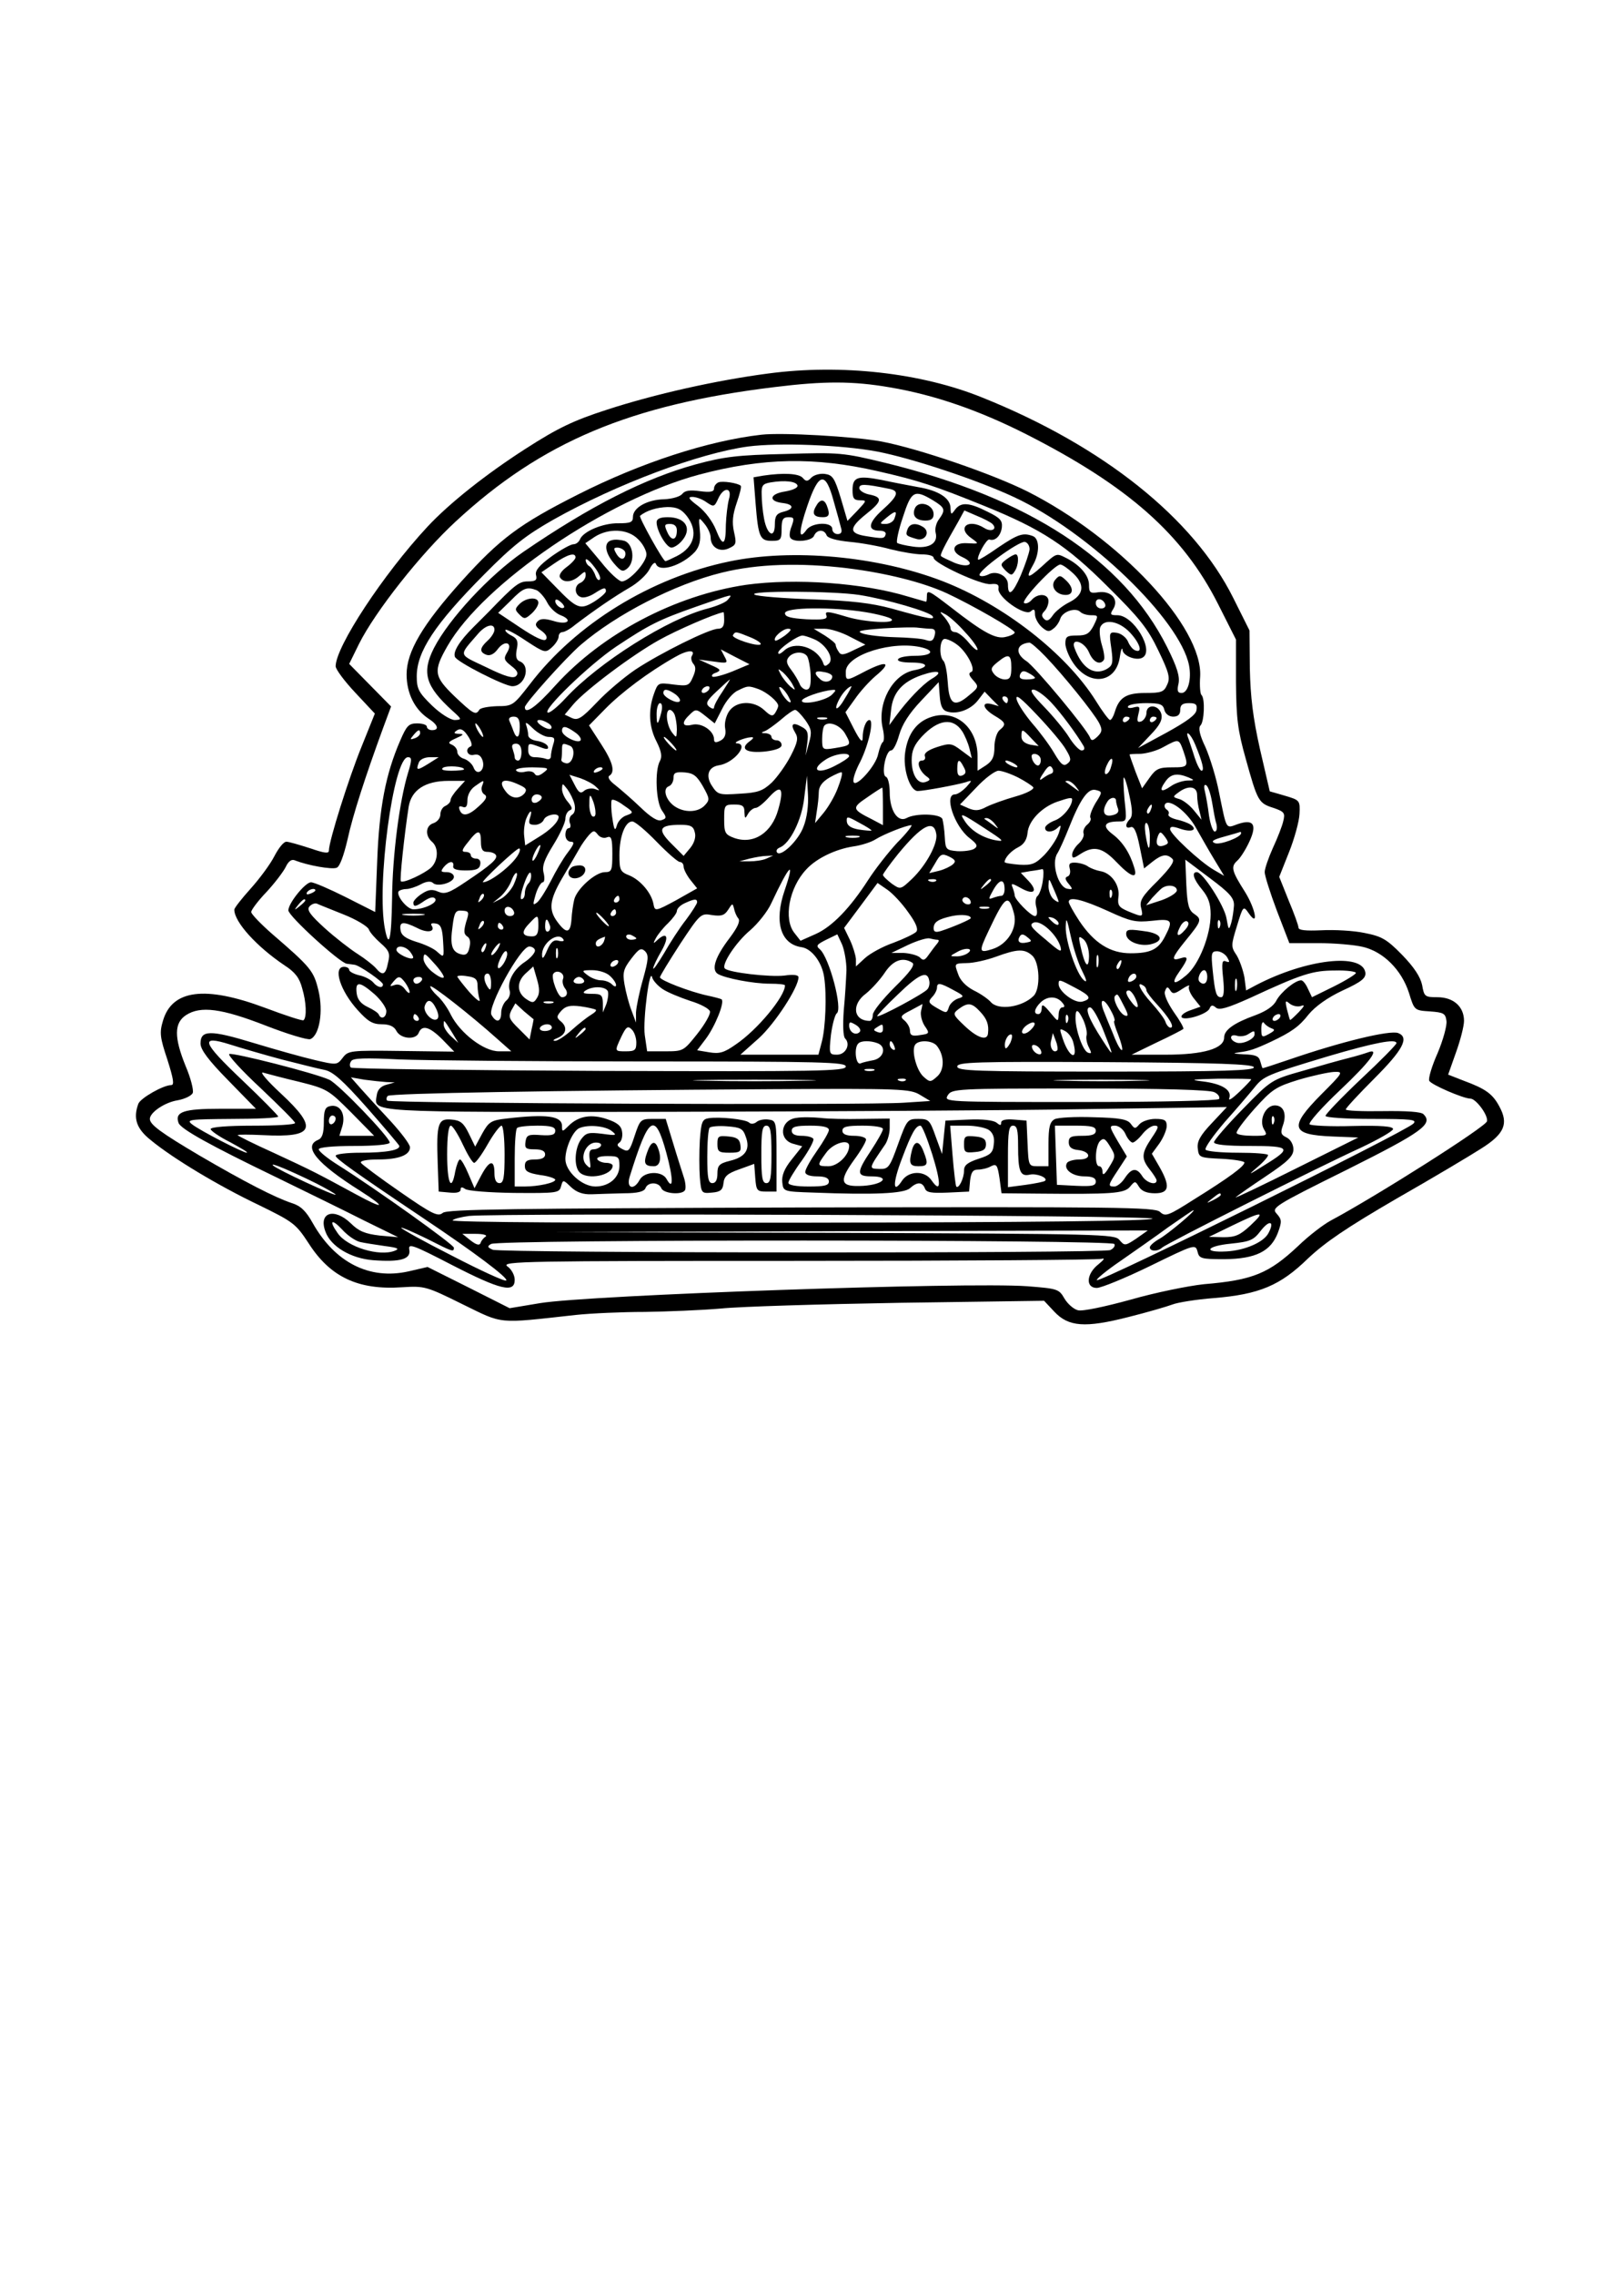 <?xml version="1.0" encoding="UTF-8" standalone="yes"?>
<svg version="1.0" xmlns="http://www.w3.org/2000/svg" width="127mm" height="177.8mm" viewBox="0 0 480 673" preserveAspectRatio="xMidYMid meet">
  <g transform="translate(0,673) scale(0.1,-0.1)" fill="#000000" stroke="none">
    <path d="M2270 5625 c-153 -20 -336 -61 -477 -107 -99 -32 -145 -54 -240 -115
-117 -75 -227 -162 -292 -232 -130 -140 -271 -354 -271 -412 0 -9 26 -44 58
-78 l58 -62 -39 -97 c-38 -93 -97 -280 -97 -308 0 -10 -13 -8 -57 7 -31 10
-62 19 -69 19 -8 0 -23 -19 -35 -42 -12 -24 -44 -67 -70 -96 -27 -30 -49 -58
-49 -63 0 -37 67 -110 149 -165 31 -20 44 -37 52 -68 12 -40 14 -85 4 -94 -2
-3 -54 14 -115 37 -177 66 -274 53 -301 -38 -11 -36 -9 -50 13 -116 18 -57 21
-75 11 -75 -23 0 -90 -38 -97 -55 -16 -43 -6 -74 37 -108 64 -53 200 -135 320
-192 102 -50 109 -55 147 -113 64 -100 147 -139 277 -130 66 4 71 3 178 -50
123 -60 100 -58 335 -32 47 5 139 9 205 9 66 1 167 5 225 10 58 6 297 13 531
17 l426 6 30 -32 c42 -45 91 -49 220 -16 56 14 114 31 130 37 15 6 71 15 123
19 134 11 196 37 278 117 51 48 114 91 262 177 107 61 221 129 252 149 68 43
80 73 53 123 -20 38 -41 53 -106 77 l-46 18 23 65 c13 36 24 78 24 94 0 42
-31 70 -79 70 -37 0 -39 2 -45 36 -5 24 -24 53 -59 89 -45 46 -60 55 -111 65
-33 7 -90 10 -128 8 -47 -2 -68 0 -68 8 0 6 -13 42 -29 80 l-28 70 29 73 c16
40 30 91 31 113 2 40 1 41 -43 54 l-45 13 -29 125 c-21 94 -28 154 -30 238
l-1 113 -48 96 c-117 235 -384 449 -743 593 -180 73 -417 100 -634 71z m361
-41 c131 -22 264 -68 404 -139 301 -153 463 -296 567 -502 l53 -105 0 -126 c1
-108 5 -142 29 -227 35 -126 38 -131 82 -145 32 -11 35 -15 29 -39 -3 -14 -17
-50 -31 -80 -13 -29 -24 -61 -24 -71 0 -10 16 -61 36 -114 l37 -96 86 0 c47 0
106 -5 131 -11 61 -14 115 -68 137 -136 16 -52 16 -52 62 -55 41 -3 46 -6 49
-28 2 -14 -10 -57 -26 -95 -17 -38 -28 -75 -25 -82 4 -11 101 -53 122 -53 16
0 53 -49 49 -67 -3 -16 -328 -222 -463 -294 -22 -12 -65 -45 -95 -74 -87 -82
-135 -102 -280 -114 -47 -5 -145 -25 -218 -46 -73 -20 -142 -35 -155 -31 -12
3 -30 18 -40 35 -16 28 -21 29 -110 36 -178 13 -1297 -26 -1442 -50 l-90 -15
-121 61 -122 61 -56 -13 c-116 -26 -218 26 -284 143 -20 36 -36 51 -62 59 -51
17 -140 63 -272 140 -115 68 -148 92 -148 109 0 19 44 49 82 55 22 4 42 14 45
22 3 8 -6 44 -21 79 -35 86 -34 128 1 151 43 28 105 20 236 -31 64 -25 124
-43 132 -40 27 11 39 82 24 144 -14 58 -22 68 -138 168 -33 29 -61 58 -61 64
0 6 20 33 45 59 25 27 50 60 57 74 8 17 17 24 27 20 37 -15 110 -28 124 -22 9
3 21 36 32 83 16 74 54 190 106 332 l23 62 -62 63 -62 63 29 59 c48 96 183
267 286 362 255 236 517 346 945 398 146 18 231 18 341 -1z"/>
    <path d="M2250 5444 c-158 -18 -357 -83 -543 -177 -174 -88 -230 -130 -344
-256 -116 -129 -163 -209 -163 -276 0 -56 24 -104 65 -131 28 -18 33 -34 10
-34 -8 0 -15 5 -15 10 0 6 -13 10 -29 10 -25 0 -31 -7 -50 -51 -43 -99 -62
-198 -68 -355 l-6 -152 -87 44 c-48 24 -94 44 -103 44 -17 0 -67 -62 -67 -83
0 -17 153 -156 173 -158 7 -1 17 -2 23 -3 15 -2 84 -50 84 -58 0 -13 -17 -9
-29 6 -7 8 -26 18 -42 21 -16 4 -29 11 -29 16 0 5 -7 9 -15 9 -34 0 -12 -71
41 -129 29 -32 43 -41 70 -41 23 0 37 -6 44 -20 13 -24 58 -27 66 -5 10 24 32
18 70 -20 l35 -36 -157 2 c-151 2 -157 1 -173 -20 -17 -22 -18 -22 -82 -7 -35
8 -117 31 -183 51 -128 39 -156 38 -156 -2 0 -18 23 -49 82 -109 l82 -84 -106
0 c-108 0 -135 -9 -123 -42 7 -18 91 -65 290 -161 88 -43 205 -100 260 -128
l100 -49 -55 5 c-43 5 -62 13 -85 36 -50 48 -97 32 -75 -25 16 -44 76 -79 141
-84 81 -6 112 3 107 31 -4 20 10 15 126 -45 144 -74 186 -84 186 -44 0 14 -10
32 -22 40 -20 15 58 16 859 16 485 0 890 3 900 6 11 3 8 -2 -9 -16 -36 -28
-39 -70 -5 -70 13 0 84 29 158 65 131 64 134 65 140 43 5 -21 10 -23 80 -23
92 1 137 23 158 78 12 33 12 39 -3 56 -17 18 -10 23 208 131 224 112 255 135
226 164 -7 7 -49 10 -121 9 -60 -1 -109 1 -109 5 0 4 38 45 85 92 84 84 104
121 70 134 -25 9 -167 -25 -324 -79 -41 -14 -75 -25 -77 -25 -1 0 -4 9 -7 20
-4 16 -14 20 -49 21 -32 2 -35 3 -13 6 30 4 46 9 95 32 59 28 82 44 110 80 20
24 56 50 101 71 57 26 69 37 67 53 -9 59 -175 40 -323 -37 l-30 -16 -5 39 c-4
21 -14 50 -23 65 -17 25 -17 29 1 87 18 60 19 60 35 37 30 -43 20 13 -11 63
-40 63 -43 75 -23 93 10 9 26 35 36 57 23 50 12 67 -35 51 -36 -13 -32 -19
-55 93 -8 43 -27 104 -40 134 -18 37 -22 58 -15 65 11 11 14 79 3 90 -4 3 -6
28 -4 55 8 146 -238 409 -511 547 -104 52 -322 127 -433 148 -82 15 -293 27
-355 20z m344 -50 c103 -20 296 -84 405 -135 221 -103 490 -362 517 -497 8
-41 -3 -82 -22 -82 -12 0 -14 7 -9 28 4 21 -4 48 -34 108 -130 259 -409 441
-835 545 -124 30 -135 31 -295 26 -140 -3 -182 -8 -266 -31 -149 -41 -310
-122 -510 -259 -100 -69 -219 -197 -264 -284 -37 -73 -25 -113 54 -185 29 -26
29 -27 8 -28 -13 0 -42 18 -68 43 -39 38 -45 49 -45 86 0 73 53 154 199 301
86 87 125 117 206 163 187 105 430 196 575 216 93 12 277 5 384 -15z m1 -58
c119 -27 168 -43 316 -103 170 -69 243 -117 365 -239 93 -92 118 -123 149
-188 32 -66 36 -82 26 -102 -9 -21 -17 -24 -64 -24 -57 0 -78 -13 -91 -57 -4
-13 -10 -23 -14 -23 -4 1 -23 26 -42 57 -88 140 -273 284 -454 354 -193 74
-444 97 -631 58 -232 -48 -454 -185 -590 -363 -49 -63 -51 -65 -97 -65 -26 -1
-50 -5 -53 -11 -10 -17 -18 -12 -73 40 -61 59 -64 74 -21 149 107 186 472 434
745 507 189 50 341 53 529 10z m-90 -287 c113 -14 222 -41 294 -74 75 -35 201
-107 201 -116 0 -4 -12 -10 -26 -13 -29 -8 -66 12 -161 86 -69 53 -73 55 -73
33 0 -8 -1 -15 -2 -15 -2 0 -25 7 -53 15 -134 41 -335 55 -480 35 -210 -31
-425 -144 -564 -297 -58 -65 -91 -88 -91 -65 0 11 120 145 165 184 106 91 279
180 418 214 105 26 231 30 372 13z m35 -79 c82 -13 209 -50 217 -63 7 -11 -8
-9 -122 23 -60 16 -119 23 -235 27 -85 3 -162 9 -170 14 -21 12 231 11 310 -1z
m-389 -14 c-6 -8 -33 -19 -59 -26 -116 -29 -324 -160 -421 -265 -23 -25 -47
-45 -53 -43 -18 6 123 142 202 195 98 65 125 79 239 119 112 39 107 38 92 20z
m408 -37 c36 -6 70 -15 76 -20 15 -15 -77 -10 -131 6 -60 18 -67 18 -61 3 3
-10 -11 -12 -59 -10 -47 3 -64 7 -64 18 0 18 141 19 239 3z m-419 -24 c0 -17
-5 -25 -18 -25 -26 0 -171 -72 -245 -121 -34 -23 -86 -67 -114 -97 -45 -47
-56 -54 -74 -46 l-21 10 26 31 c35 41 173 145 254 190 50 28 162 77 190 82 1
1 2 -10 2 -24z m713 -35 c21 -22 37 -45 37 -51 0 -6 -12 3 -26 20 -14 17 -32
31 -40 31 -8 0 -14 5 -14 12 0 6 -8 20 -17 31 -17 19 -17 20 3 9 11 -6 37 -29
57 -52z m-101 10 c11 0 15 -6 11 -20 -4 -16 -10 -19 -27 -13 -11 4 -52 7 -91
8 -38 1 -81 6 -95 11 -20 7 -8 10 60 15 47 3 94 4 105 2 11 -1 27 -3 37 -3z
m-432 -20 c-14 -10 -27 -17 -29 -15 -8 8 22 35 38 35 12 0 10 -5 -9 -20z m193
-4 l45 -23 -36 -17 c-28 -14 -37 -15 -43 -4 -5 7 -9 16 -9 21 0 4 -15 16 -32
27 l-33 20 32 0 c18 0 52 -11 76 -24z m-296 -1 c20 -8 34 -18 31 -21 -9 -8
-88 18 -82 27 7 12 9 11 51 -6z m187 -5 c35 -13 63 -57 46 -73 -10 -9 -14 -9
-17 2 -18 47 -85 67 -117 35 -9 -8 -16 -11 -16 -5 0 11 57 51 72 51 4 0 18 -4
32 -10z m424 -16 c30 -21 59 -77 43 -82 -8 -3 -7 -10 6 -24 17 -19 17 -21 -11
-44 -44 -38 -60 -29 -64 36 -2 30 -7 59 -13 65 -14 14 -11 65 4 65 7 0 23 -7
35 -16z m263 -36 c52 -54 142 -165 159 -197 10 -20 9 -26 -5 -40 -14 -13 -18
-13 -22 -3 -9 25 -163 210 -188 226 -35 23 -31 51 8 55 4 1 26 -18 48 -41z
m-363 26 c37 -10 25 -24 -22 -24 -25 0 -48 -4 -51 -10 -4 -6 12 -10 40 -10 50
0 54 -14 6 -23 -63 -13 -108 -97 -92 -170 5 -20 5 -39 1 -42 -4 -2 -10 -18
-14 -35 -6 -35 -67 -102 -73 -83 -3 7 6 34 20 60 25 51 41 123 27 123 -10 0
-20 -25 -20 -53 0 -16 -8 -8 -26 27 l-25 49 28 39 c15 22 43 53 62 69 47 39
34 46 -28 15 -61 -32 -61 -32 -61 -3 0 50 141 94 228 71z m-684 -25 c-3 -5 -1
-16 5 -23 8 -9 7 -20 -2 -40 -11 -25 -15 -26 -57 -21 -45 6 -46 6 -58 -28 -17
-48 -15 -97 8 -141 14 -28 17 -44 10 -57 -16 -28 -12 -122 6 -147 14 -20 14
-23 -1 -28 -11 -5 -32 8 -63 38 -26 25 -60 54 -75 66 -16 12 -23 23 -17 27 18
11 11 40 -25 95 l-35 54 48 49 c47 48 128 109 206 153 38 22 63 23 50 3z m121
-45 c-27 -11 -54 -18 -59 -16 -5 3 -1 9 10 12 16 7 14 10 -16 23 l-35 16 44
-6 c42 -6 43 -5 32 15 l-11 21 42 -22 43 -22 -50 -21z m221 44 c4 -7 9 -32 10
-55 1 -31 -2 -43 -13 -43 -7 0 -17 8 -20 18 -4 9 -15 28 -25 41 -14 18 -15 27
-7 37 14 17 45 18 55 2z m604 -33 c0 -28 -4 -35 -19 -35 -10 0 -25 7 -32 16
-11 14 -10 19 10 35 33 27 41 24 41 -16z m-648 -49 c10 -19 10 -20 -6 -7 -9 8
-22 24 -28 35 -10 19 -10 20 6 7 9 -8 22 -24 28 -35z m118 23 c0 -15 -21 -21
-35 -9 -22 19 -18 28 10 22 14 -2 25 -8 25 -13z m293 -8 c-27 -17 -70 -62
-106 -111 l-18 -25 5 44 c5 52 33 84 91 104 50 17 66 10 28 -12z m307 4 c0 -3
-11 -5 -25 -5 -17 0 -23 4 -19 15 5 11 11 12 25 4 10 -5 19 -12 19 -14z m-925
-41 c-14 -20 -25 -41 -25 -47 0 -5 -6 -4 -14 2 -12 10 -8 18 22 46 20 19 38
35 39 35 1 0 -9 -16 -22 -36z m665 -59 c29 -9 69 5 91 33 l20 26 21 -22 21
-21 -21 6 c-32 8 -27 -13 8 -34 34 -20 36 -26 15 -43 -8 -7 -15 -29 -15 -50 0
-29 -6 -41 -25 -54 l-25 -16 0 43 c0 85 -65 140 -137 116 -43 -14 -69 -49 -77
-103 -8 -50 14 -116 37 -116 18 0 115 18 142 26 20 7 20 6 1 -15 -11 -11 -25
-21 -33 -21 -33 0 -2 -94 43 -129 23 -18 26 -24 14 -32 -8 -5 -31 -8 -50 -7
-33 3 -35 5 -37 42 -1 22 -5 46 -7 53 -6 16 -79 18 -106 3 -26 -14 -50 22 -50
76 0 23 -5 44 -11 46 -15 5 -1 78 15 78 7 0 17 21 24 46 9 31 29 63 65 101
l52 55 3 -40 c2 -30 8 -43 22 -47z m-705 65 c-3 -5 -11 -10 -16 -10 -6 0 -7 5
-4 10 3 6 11 10 16 10 6 0 7 -4 4 -10z m148 1 c25 -10 57 -37 57 -49 0 -4 -4
-13 -9 -21 -7 -11 -13 -10 -32 8 -32 30 -84 28 -105 -4 -9 -14 -14 -36 -11
-50 3 -18 -1 -29 -14 -36 -14 -7 -19 -6 -19 4 0 25 -37 50 -65 43 -28 -7 -33
5 -9 28 20 20 21 20 51 -4 l25 -20 22 43 c11 23 32 48 46 54 30 15 32 15 63 4z
m88 -23 c8 -15 8 -18 0 -14 -6 4 -16 16 -22 28 -8 15 -8 18 0 14 6 -4 16 -16
22 -28z m167 -3 c-22 -39 -37 -41 -17 -3 10 19 27 37 36 38 1 0 -7 -16 -19
-35z m-502 11 c10 -8 16 -17 12 -21 -8 -8 -48 13 -48 25 0 14 13 12 36 -4z
m463 -1 c-18 -18 -89 -32 -89 -18 0 9 57 29 90 32 12 1 12 -1 -1 -14z m648
-22 c31 -33 75 -93 97 -130 4 -8 2 -13 -6 -13 -7 0 -24 18 -37 39 -13 21 -46
61 -73 89 -36 37 -45 52 -33 52 9 0 33 -17 52 -37z m45 -141 c15 -25 16 -32 4
-41 -11 -9 -19 -3 -39 31 -14 24 -43 63 -65 88 -21 25 -42 56 -46 70 -5 19 11
7 61 -46 37 -39 76 -85 85 -102z m-172 148 c0 -5 -2 -10 -4 -10 -3 0 -8 5 -11
10 -3 6 -1 10 4 10 6 0 11 -4 11 -10z m-1026 -37 c-10 -40 -14 -41 -14 -5 0
18 5 32 10 32 6 0 8 -11 4 -27z m1489 7 c3 -12 14 -20 26 -20 14 0 21 6 21 20
0 15 7 20 26 20 20 0 25 -4 22 -21 -2 -14 -30 -34 -88 -66 l-85 -46 37 39 c28
29 36 45 32 62 -8 28 -44 30 -44 3 0 -10 -7 -21 -15 -25 -12 -4 -14 0 -9 21 6
23 4 25 -15 20 -11 -3 -19 -1 -15 4 3 5 27 9 53 9 40 0 50 -3 54 -20z m-1449
-16 c3 -9 6 -28 6 -42 -1 -26 -1 -26 -15 -8 -16 22 -20 66 -6 66 5 0 12 -7 15
-16z m386 -14 c19 -27 20 -36 11 -68 l-10 -37 5 37 c4 30 1 39 -17 48 -26 15
-34 8 -19 -17 10 -16 8 -28 -13 -69 -14 -27 -39 -62 -56 -79 -27 -25 -41 -30
-95 -33 -61 -4 -65 -3 -82 23 -20 30 -11 56 20 61 44 6 91 63 54 65 -16 1 22
17 41 18 10 1 9 -3 -5 -13 -29 -22 -7 -35 49 -29 30 4 47 10 47 19 0 8 -7 14
-15 14 -8 0 -15 5 -15 10 0 6 -8 10 -17 11 -14 0 -15 2 -3 6 8 3 30 19 48 34
18 16 37 29 42 29 5 0 18 -14 30 -30z m-845 -20 c0 -33 -9 -39 -19 -12 -3 9
-9 23 -12 30 -3 7 2 12 13 12 13 0 18 -8 18 -30z m908 23 c-7 -2 -19 -2 -25 0
-7 3 -2 5 12 5 14 0 19 -2 13 -5z m897 3 c0 -3 -4 -8 -10 -11 -5 -3 -10 -1
-10 4 0 6 5 11 10 11 6 0 10 -2 10 -4z m80 0 c0 -3 -4 -8 -10 -11 -5 -3 -10
-1 -10 4 0 6 5 11 10 11 6 0 10 -2 10 -4z m-1800 -56 c18 0 20 -4 14 -22 -4
-13 -7 -29 -7 -36 0 -7 -7 -10 -14 -7 -8 3 -23 5 -34 5 -12 0 -19 7 -19 20 0
23 0 23 35 10 20 -8 26 -7 23 2 -3 7 -17 14 -31 16 -15 2 -27 9 -27 17 0 7 -3
21 -6 30 -4 11 3 7 19 -9 14 -14 36 -26 47 -26z m0 40 c8 -5 11 -12 8 -15 -4
-4 -17 0 -30 9 -24 17 -5 23 22 6z m1225 -24 c7 -11 17 -34 21 -50 l7 -29 -31
23 c-29 22 -34 22 -72 10 -27 -9 -39 -18 -36 -27 3 -7 -1 -13 -9 -13 -17 0 -9
-29 13 -46 13 -9 13 -12 -1 -17 -23 -9 -42 20 -42 64 0 29 8 46 30 70 49 52
93 57 120 15z m-1425 4 c6 -11 8 -20 6 -20 -3 0 -10 9 -16 20 -6 11 -8 20 -6
20 3 0 10 -9 16 -20z m1079 -12 c18 -32 17 -33 -31 -41 -37 -6 -38 -5 -38 27
0 18 3 36 7 40 14 14 48 0 62 -26z m-1109 -36 c-19 -7 -10 -30 9 -25 13 3 21
-2 26 -17 9 -29 -17 -48 -27 -20 -4 10 -16 21 -27 25 -12 3 -21 13 -21 21 0 8
-7 17 -16 21 -13 5 -10 9 12 19 23 10 25 13 9 13 -16 1 -17 3 -5 11 10 6 19 2
32 -18 10 -15 13 -28 8 -30z m308 42 c12 -8 20 -19 17 -24 -7 -11 -55 12 -55
28 0 16 11 15 38 -4z m-458 -3 c0 -5 -7 -12 -16 -15 -14 -5 -15 -4 -4 9 14 17
20 19 20 6z m1809 -15 l22 -23 -25 4 c-17 4 -26 12 -26 24 0 24 2 24 29 -5z
m485 -18 c22 -53 28 -78 19 -78 -4 0 -13 17 -20 38 -6 20 -15 45 -18 55 -13
32 6 17 19 -15z m-1549 2 c10 -11 16 -20 13 -20 -3 0 -13 9 -23 20 -10 11 -16
20 -13 20 3 0 13 -9 23 -20z m1514 -21 c16 -47 15 -49 -33 -49 -39 0 -48 -4
-67 -31 l-22 -31 -19 48 c-10 27 -18 50 -18 52 0 1 15 2 33 2 17 1 48 9 67 20
46 25 46 25 59 -11z m-1959 -4 c0 -14 -4 -25 -10 -25 -5 0 -10 4 -10 9 0 5 -3
16 -6 25 -4 11 -1 16 10 16 10 0 16 -9 16 -25z m143 19 c20 -7 10 -56 -11 -52
-9 2 -15 6 -14 11 1 4 2 16 2 27 0 22 1 23 23 14z m827 -31 c-1 -5 -21 -18
-45 -30 -50 -25 -70 -10 -26 19 26 18 71 24 71 11z m565 -3 c3 -5 3 -15 -1
-21 -6 -11 -23 6 -24 24 0 10 18 9 25 -3z m-1871 -47 c-25 -82 -46 -243 -47
-370 -2 -122 -9 -152 -21 -92 -26 129 25 509 68 509 12 0 12 -8 0 -47z m61 28
c-34 -21 -38 -21 -29 3 3 9 17 16 33 16 l26 0 -30 -19z m2020 -10 c-3 -12 -10
-21 -15 -21 -5 0 -4 11 2 25 13 29 23 26 13 -4z m-436 0 c8 -14 7 -20 -4 -25
-11 -4 -15 2 -15 19 0 30 6 32 19 6z m151 9 c8 -5 11 -10 5 -10 -5 0 -17 5
-25 10 -8 5 -10 10 -5 10 6 0 17 -5 25 -10z m-1630 -16 c0 -2 -17 -4 -37 -4
-24 0 -33 3 -25 9 12 7 62 4 62 -5z m1737 -13 c-7 -2 -18 -9 -26 -15 -9 -7 -8
0 4 17 13 21 20 25 26 15 5 -8 3 -15 -4 -17z m-1501 4 c-14 -11 -22 -12 -27
-4 -4 7 -16 9 -28 6 -12 -3 -24 -1 -27 4 -3 5 19 9 48 9 49 -1 51 -2 34 -15z
m174 11 c0 -2 -7 -7 -16 -10 -8 -3 -12 -2 -9 4 6 10 25 14 25 6z m297 -52 c20
-36 21 -40 6 -56 -20 -22 -61 -23 -90 -3 -26 18 -36 52 -17 59 8 3 14 14 14
25 0 15 6 18 33 16 26 -2 36 -10 54 -41z m399 -6 c-9 -24 -28 -56 -42 -73
l-25 -30 5 34 c3 18 6 44 6 57 0 17 10 31 32 44 18 10 34 17 36 15 3 -3 -3
-24 -12 -47z m534 32 c21 -11 41 -24 45 -29 3 -6 -20 -18 -52 -27 -32 -9 -71
-23 -87 -31 -22 -12 -34 -12 -53 -4 l-25 11 48 50 c26 28 56 50 66 50 10 0 36
-9 58 -20z m-1250 -27 c13 -12 13 -13 -3 -7 -9 3 -24 1 -31 -5 -11 -10 -17 -6
-29 18 l-15 29 32 -10 c17 -6 38 -17 46 -25z m1755 27 c18 -8 18 -9 -5 -9 -14
-1 -36 -8 -48 -17 -29 -20 -36 -14 -16 14 16 23 35 26 69 12z m-1140 -145
c-15 -42 -69 -93 -79 -76 -3 5 1 11 9 14 30 12 65 82 72 147 l8 65 3 -55 c2
-32 -3 -70 -13 -95z m965 89 c9 -41 9 -59 1 -67 -15 -15 -14 -30 2 -24 10 4
18 -13 27 -58 l13 -64 25 20 c28 22 43 24 59 8 7 -7 -6 -26 -44 -65 -46 -45
-54 -59 -49 -79 7 -29 6 -29 -38 -11 -28 12 -32 18 -29 43 5 34 -21 71 -54 76
-11 2 -27 8 -35 13 -7 6 -24 11 -37 12 -18 1 -22 -3 -18 -18 3 -11 0 -21 -7
-23 -8 -3 -7 -9 4 -22 13 -16 12 -17 -5 -14 -27 6 -47 76 -29 104 7 11 22 45
34 75 34 86 57 119 80 113 20 -5 20 -6 -1 -39 -11 -19 -18 -38 -15 -43 3 -5
-1 -14 -10 -21 -8 -7 -13 -19 -10 -26 2 -7 -4 -20 -15 -30 -10 -9 -19 -24 -19
-32 0 -12 4 -12 25 2 39 25 65 19 106 -24 43 -45 64 -52 53 -17 -13 44 -35 77
-64 99 -32 24 -26 38 19 38 23 0 23 1 16 65 -3 36 -4 65 -2 65 3 0 11 -25 17
-56z m-1988 23 c-12 -13 -22 -28 -22 -34 0 -6 -7 -13 -15 -17 -8 -3 -15 -14
-15 -25 0 -11 -9 -22 -20 -26 -24 -7 -26 -37 -5 -55 20 -17 19 -55 -2 -76 -19
-18 -83 -48 -90 -41 -4 4 10 135 23 220 8 50 49 77 118 77 l49 0 -21 -23z m71
7 c-3 -9 0 -20 7 -24 10 -6 6 -15 -15 -34 -31 -29 -50 -33 -58 -12 -4 10 -1
13 9 9 10 -4 14 2 14 20 0 15 9 32 22 41 28 20 29 20 21 0z m111 4 c20 -9 23
-14 15 -25 -16 -18 -39 -16 -55 5 -26 33 -8 43 40 20z m1647 -5 c13 -17 13
-17 -6 -3 -11 8 -22 16 -24 17 -2 2 0 3 6 3 6 0 17 -8 24 -17z m-1484 -52 c3
-14 1 -26 -7 -31 -7 -4 -10 -15 -7 -24 4 -9 2 -16 -3 -16 -6 0 -10 -9 -10 -20
0 -11 7 -20 16 -20 12 0 10 -7 -9 -32 -14 -18 -36 -56 -50 -84 -14 -27 -32
-56 -40 -63 -14 -11 -14 -8 -5 23 6 20 16 36 21 36 5 0 6 12 3 26 -6 21 1 40
28 84 20 32 36 67 36 78 0 11 6 22 13 25 9 3 7 9 -5 24 -10 11 -18 28 -18 39
1 18 1 18 16 -1 8 -11 18 -31 21 -44z m1887 7 c4 -24 9 -53 13 -65 3 -13 1
-23 -5 -23 -5 0 -13 21 -17 48 -3 26 -9 58 -12 71 -4 15 -2 22 4 18 6 -4 13
-26 17 -49z m-1284 -23 c-19 -69 -73 -104 -130 -84 -27 10 -30 15 -30 55 0 42
1 44 30 44 24 0 30 -4 30 -22 1 -21 2 -21 11 -5 5 9 16 17 22 17 7 0 25 15 41
33 35 38 44 25 26 -38z m310 10 l0 -56 -32 17 c-60 30 -61 34 -15 65 23 16 43
29 45 29 1 0 2 -25 2 -55z m930 33 c0 -13 3 -34 7 -48 l6 -25 -22 27 c-12 15
-31 30 -43 34 -21 6 -21 7 -3 20 29 22 55 18 55 -8z m-1940 -7 c0 -5 -7 -11
-15 -15 -9 -3 -15 0 -15 9 0 8 7 15 15 15 8 0 15 -4 15 -9z m159 -44 c1 -10
-3 -15 -9 -12 -5 3 -10 21 -9 38 0 27 2 29 9 12 5 -11 9 -28 9 -38z m92 -9
c-13 -4 -26 -18 -29 -31 -5 -17 -8 -12 -13 23 -4 25 -4 48 -2 53 2 4 18 -2 35
-15 31 -21 31 -22 9 -30z m1319 47 c0 -20 -27 -53 -51 -62 -16 -6 -29 -16 -29
-22 0 -15 23 -14 38 1 10 10 10 6 2 -18 -6 -17 -25 -45 -42 -63 -27 -27 -37
-31 -74 -29 -24 2 -44 5 -44 8 1 13 19 33 41 44 16 8 25 22 27 42 3 36 42 76
87 92 35 12 45 14 45 7z m130 -4 c0 -5 3 -16 6 -24 3 -10 -3 -16 -19 -19 -24
-5 -30 13 -13 40 8 14 26 16 26 3z m236 -79 c15 -26 39 -69 55 -95 l29 -48
-31 18 c-41 24 -129 106 -129 120 0 9 8 9 31 1 33 -11 52 -3 29 13 -8 5 -27
12 -42 15 -15 4 -25 10 -23 15 3 4 1 10 -5 14 -6 4 -8 11 -5 16 12 18 65 -22
91 -69z m-133 53 c-3 -9 -8 -14 -10 -11 -3 3 -2 9 2 15 9 16 15 13 8 -4z
m-1838 -25 c-5 -16 -2 -20 15 -20 11 0 23 7 26 15 6 15 44 22 44 8 -1 -15 -25
-39 -62 -61 l-37 -23 -3 28 c-2 15 1 38 6 51 11 27 20 29 11 2z m1011 -37 c-1
-1 -18 0 -37 3 -24 4 -35 12 -36 24 -1 16 1 16 37 -4 21 -11 38 -22 36 -23z
m336 6 c57 -37 60 -40 28 -34 -38 8 -72 30 -89 58 -16 24 -9 22 61 -24z m29
14 c13 -17 13 -17 -6 -3 -11 8 -22 16 -24 17 -2 2 0 3 6 3 6 0 17 -8 24 -17z
m-1001 -53 c32 -33 63 -60 69 -60 6 0 11 -6 11 -14 0 -7 9 -25 20 -39 l20 -25
-62 -35 c-61 -33 -63 -33 -67 -13 -5 33 -38 72 -71 86 -28 11 -30 16 -30 61 0
55 17 99 38 99 8 0 40 -27 72 -60z m1460 13 c0 -45 -5 -40 -13 10 -3 22 -2 35
4 32 5 -4 9 -22 9 -42z m-1347 15 c4 -13 -1 -31 -13 -46 l-20 -24 -37 37 c-42
42 -35 55 28 55 29 0 38 -4 42 -22z m600 -30 c-27 -29 -66 -79 -86 -110 -54
-84 -107 -139 -156 -161 l-45 -20 -18 23 c-33 41 -16 134 35 188 30 33 87 60
139 68 23 3 54 13 66 21 24 15 89 41 106 42 5 1 -13 -23 -41 -51z m115 24 c4
-28 -29 -90 -71 -131 -35 -33 -35 -33 -61 -15 -14 11 -26 22 -26 26 0 3 20 31
45 62 70 85 106 104 113 58z m-975 -9 c13 5 16 -3 16 -49 0 -49 -2 -54 -22
-54 -28 0 -84 -50 -91 -82 -3 -12 -7 -39 -8 -58 -3 -41 -15 -43 -41 -8 -28 37
-24 66 14 131 19 32 41 70 49 84 8 15 22 34 30 43 13 14 16 14 26 1 6 -8 18
-12 27 -8z m-373 -13 c0 -23 5 -30 19 -30 11 0 22 -4 25 -9 7 -11 -13 -29 -88
-79 -50 -34 -63 -38 -82 -30 -18 8 -29 7 -49 -6 -14 -9 -25 -21 -25 -26 0 -14
7 -13 34 6 16 10 26 12 31 5 7 -12 -34 -31 -65 -31 -19 0 -53 43 -43 54 4 3
13 6 22 6 9 0 28 6 43 14 16 9 30 10 36 4 13 -13 62 1 62 18 0 8 -10 14 -21
14 -18 0 -19 2 -9 15 15 18 31 20 28 3 -2 -9 10 -13 37 -13 30 0 41 4 43 18 2
10 -3 17 -12 17 -9 0 -16 5 -16 10 0 6 -7 10 -16 10 -12 0 -11 6 8 29 29 38
38 38 38 1z m2022 -11 c-19 -7 -27 4 -18 28 6 14 8 14 21 -3 12 -17 11 -20 -3
-25z m228 36 c0 -12 -64 -36 -78 -29 -12 5 -5 10 28 19 25 7 46 13 48 14 1 1
2 -1 2 -4z m-1132 -12 c-10 -2 -26 -2 -35 0 -10 3 -2 5 17 5 19 0 27 -2 18 -5z
m-950 -48 c-6 -14 -13 -23 -15 -21 -5 5 15 46 22 46 3 0 -1 -11 -7 -25z m-57
-2 c-16 -31 -83 -83 -105 -83 -8 0 98 100 107 100 4 0 3 -8 -2 -17z m1286 -30
c-7 -6 -25 -15 -41 -19 l-29 -7 18 30 c15 27 20 29 41 19 18 -9 21 -14 11 -23z
m-552 17 c-11 -5 -33 -8 -50 -8 l-30 0 30 8 c17 4 39 8 50 8 l20 1 -20 -9z
m1384 -139 c-1 -14 -4 -37 -8 -51 -7 -23 -8 -22 -14 13 -6 37 -70 137 -88 137
-16 0 -10 -21 16 -52 18 -22 25 -41 25 -73 0 -62 -35 -149 -72 -180 -38 -32
-47 -26 -19 13 26 37 26 45 1 37 -28 -9 -25 2 13 49 50 61 52 66 29 82 -17 11
-21 27 -24 87 l-3 74 73 -55 c59 -44 72 -59 71 -81z m-2088 66 c-6 -6 -11 -19
-11 -29 0 -10 -4 -18 -10 -18 -5 0 -1 21 8 46 10 28 18 39 20 29 2 -9 -1 -22
-7 -28z m758 -21 c-32 -93 -12 -159 50 -168 30 -4 61 -45 67 -89 8 -53 4 -150
-7 -191 l-10 -38 -115 0 -116 0 55 49 c48 44 117 150 117 180 0 7 -15 9 -42 5
-42 -5 -165 9 -176 21 -11 11 33 78 75 113 23 20 52 56 63 81 54 115 71 131
39 37z m764 27 c-3 -21 -11 -41 -16 -44 -5 -4 -7 -19 -3 -33 4 -16 2 -26 -4
-26 -12 0 -60 49 -60 61 0 4 -3 15 -6 23 -6 14 -3 14 24 -1 39 -22 52 -10 23
21 l-23 24 28 5 c16 2 32 5 36 6 4 0 4 -16 1 -36z m-1567 -12 c-9 -17 -26 -35
-39 -41 l-22 -11 22 18 c12 10 27 31 33 47 6 16 13 26 16 23 3 -3 -2 -19 -10
-36z m1251 13 c-3 -3 -12 -4 -19 -1 -8 3 -5 6 6 6 11 1 17 -2 13 -5z m163 2
c0 -2 -8 -10 -17 -17 -16 -13 -17 -12 -4 4 13 16 21 21 21 13z m40 -27 c0 -10
-4 -19 -9 -19 -5 0 -17 -3 -25 -6 -15 -6 -14 -3 1 24 19 33 33 33 33 1z m160
-36 c0 -3 -7 0 -15 7 -8 7 -15 24 -15 39 1 25 1 25 15 -8 8 -18 15 -36 15 -38z
m-445 -32 c22 -30 30 -49 24 -57 -5 -6 -36 -21 -68 -33 -32 -11 -70 -32 -85
-46 l-26 -24 0 22 c-1 12 -9 38 -18 57 l-17 35 50 67 49 66 29 -20 c16 -11 44
-41 62 -67z m795 65 c0 -7 -20 -20 -45 -29 l-46 -15 18 22 c10 11 23 24 28 28
17 13 45 9 45 -6z m-2550 0 c0 -2 -7 -7 -16 -10 -8 -3 -12 -2 -9 4 6 10 25 14
25 6z m2357 -18 c-3 -8 -6 -5 -6 6 -1 11 2 17 5 13 3 -3 4 -12 1 -19z m-1866
-11 c-10 -9 -11 -8 -5 6 3 10 9 15 12 12 3 -3 0 -11 -7 -18z m409 3 c0 -5 -5
-10 -11 -10 -5 0 -7 5 -4 10 3 6 8 10 11 10 2 0 4 -4 4 -10z m1040 -10 c0 -5
-7 -7 -15 -4 -8 4 -12 10 -9 15 6 11 24 2 24 -11z m-1970 6 c0 -2 -8 -10 -17
-17 -16 -13 -17 -12 -4 4 13 16 21 21 21 13z m1160 -5 c0 -4 -15 -28 -33 -52
-19 -24 -48 -69 -65 -99 -18 -30 -32 -50 -32 -45 0 6 11 29 25 53 23 41 16 58
-14 30 -11 -11 -12 -9 -3 7 6 11 22 31 36 44 14 14 26 30 26 36 0 7 10 17 23
23 28 13 37 14 37 3z m938 -34 c11 -42 -19 -91 -65 -105 -39 -12 -40 -8 -10
55 49 104 59 111 75 50z m278 8 c67 -31 82 -34 130 -29 60 7 64 2 39 -46 -20
-39 -43 -50 -102 -50 -60 0 -108 30 -152 96 -17 26 -31 51 -31 56 0 17 41 7
116 -27z m-2263 -10 c38 -15 71 -35 75 -44 3 -9 19 -27 35 -41 25 -22 29 -30
22 -58 -7 -36 -16 -40 -36 -16 -8 9 -32 28 -54 42 -22 14 -66 48 -97 76 -43
39 -54 54 -46 64 6 7 16 11 22 9 6 -3 42 -17 79 -32z m1169 -12 c6 -8 -2 -26
-26 -58 -42 -55 -55 -93 -35 -106 22 -13 105 -29 154 -29 25 0 45 -2 45 -5 0
-33 -82 -132 -146 -175 -34 -24 -48 -28 -78 -23 l-36 6 25 33 c28 37 58 111
47 118 -4 2 -23 7 -42 11 -51 11 -140 45 -140 54 0 4 27 48 60 99 59 89 61 91
94 85 28 -4 37 -1 48 16 12 19 13 20 17 4 2 -10 7 -23 13 -30z m-664 19 c2 -7
-3 -12 -12 -12 -9 0 -16 7 -16 16 0 17 22 14 28 -4z m1405 11 c-7 -2 -19 -2
-25 0 -7 3 -2 5 12 5 14 0 19 -2 13 -5z m-1547 -41 c-7 -26 -7 -35 3 -42 9 -5
11 -17 7 -33 -4 -19 -11 -24 -25 -20 -27 7 -33 27 -25 83 5 41 9 48 28 46 21
-1 22 -4 12 -34z m444 28 c0 -5 -5 -10 -11 -10 -5 0 -7 5 -4 10 3 6 8 10 11
10 2 0 4 -4 4 -10z m-572 -7 c-16 -2 -40 -2 -55 0 -16 2 -3 4 27 4 30 0 43 -2
28 -4z m537 -13 c10 -11 16 -20 13 -20 -3 0 -13 9 -23 20 -10 11 -16 20 -13
20 3 0 13 -9 23 -20z m1085 4 c0 -4 -54 -27 -88 -38 -16 -5 -22 -3 -22 8 0 18
13 27 54 36 29 6 56 3 56 -6z m-1280 -24 c0 -22 -5 -30 -18 -30 -30 0 -34 12
-10 37 27 29 28 29 28 -7z m1540 8 c0 -6 -6 -5 -15 2 -8 7 -15 14 -15 16 0 2
7 1 15 -2 8 -4 15 -11 15 -16z m70 -141 c13 -26 15 -35 5 -27 -22 18 -55 116
-54 158 1 31 3 27 15 -28 8 -36 23 -82 34 -103z m-1779 130 c-10 -9 -11 -8 -5
6 3 10 9 15 12 12 3 -3 0 -11 -7 -18z m202 8 c4 -8 2 -17 -3 -20 -6 -4 -10 3
-10 14 0 25 6 27 13 6z m1512 -64 c6 -21 0 -18 -44 20 -44 36 -49 44 -34 50
21 7 66 -34 78 -70z m369 48 c-21 -24 -29 -18 -14 10 6 12 16 19 21 15 6 -4 4
-13 -7 -25z m103 9 c-3 -8 -6 -5 -6 6 -1 11 2 17 5 13 3 -3 4 -12 1 -19z
m-2376 -3 c30 -16 55 -12 43 7 -4 6 1 8 12 6 15 -2 20 -14 22 -53 3 -49 3 -49
-17 -31 -10 10 -39 23 -63 30 -31 10 -44 19 -46 35 -4 25 8 26 49 6z m254 5
c3 -5 1 -10 -4 -10 -6 0 -11 5 -11 10 0 6 2 10 4 10 3 0 8 -4 11 -10z m395
-36 c0 -2 -7 -4 -15 -4 -8 0 -15 4 -15 10 0 5 7 7 15 4 8 -4 15 -8 15 -10z
m622 -94 c-1 -25 -4 -78 -8 -119 -3 -43 -2 -77 4 -83 17 -17 2 -48 -24 -48
-23 0 -24 2 -18 58 4 31 12 60 17 64 19 12 -22 166 -50 190 -12 10 -9 14 19
28 l33 16 14 -30 c7 -17 13 -51 13 -76z m534 82 c-22 -5 -30 3 -21 18 5 8 11
7 22 -2 15 -12 14 -13 -1 -16z m-1372 9 c4 -5 -3 -7 -14 -4 -14 4 -23 -3 -34
-28 -10 -24 -15 -28 -15 -15 -2 36 48 72 63 47z m120 -6 c-7 -16 -24 -21 -24
-6 0 8 7 13 27 20 1 1 0 -6 -3 -14z m987 5 c6 0 5 -5 -1 -12 -6 -7 -17 -22
-25 -33 -11 -16 -16 -18 -26 -7 -7 6 -29 12 -48 13 l-36 0 50 24 c28 13 56 21
63 19 8 -2 18 -4 23 -4z m449 -49 c-1 -42 -13 -27 -25 29 -7 31 -6 33 9 21 9
-8 16 -28 16 -50z m-1787 24 c-3 -9 -8 -14 -10 -11 -3 3 -2 9 2 15 9 16 15 13
8 -4z m35 -5 c-7 -10 -14 -17 -17 -15 -4 4 18 35 25 35 2 0 -1 -9 -8 -20z
m-258 -5 c7 -9 11 -17 9 -19 -7 -7 -49 13 -49 24 0 15 26 12 40 -5z m370 3 c0
-7 -13 -22 -29 -33 -34 -22 -54 -59 -46 -85 3 -9 -1 -23 -10 -30 -8 -7 -15
-23 -15 -36 0 -28 -15 -31 -29 -6 -12 23 86 202 112 202 9 0 17 -6 17 -12z
m67 -20 c-3 -7 -5 -2 -5 12 0 14 2 19 5 13 2 -7 2 -19 0 -25z m253 -64 c-11
-38 -20 -82 -21 -99 l0 -30 -13 35 c-8 20 -17 55 -21 78 -6 35 -3 46 20 76 23
30 29 33 41 22 11 -12 10 -24 -6 -82z m959 75 c-8 -5 -23 -9 -34 -8 -18 0 -17
1 5 13 26 15 52 10 29 -5z m-1373 -31 c-19 -26 -22 -7 -4 25 7 13 13 17 15 10
3 -7 -3 -23 -11 -35z m1566 25 c22 -20 25 -98 4 -119 -34 -34 -105 -44 -127
-18 -7 8 -29 24 -50 34 -23 12 -41 30 -47 50 -11 30 -11 30 26 31 20 0 60 9
87 19 63 23 84 24 107 3z m577 -5 c8 -14 8 -16 -4 -12 -11 5 -13 -4 -8 -50 4
-39 2 -56 -6 -56 -14 0 -18 11 -25 80 -5 50 -4 56 13 56 10 0 24 -8 30 -18z
m-2319 -58 c0 -6 -13 -1 -30 12 -17 12 -30 31 -30 42 1 19 4 17 30 -12 17 -18
30 -37 30 -42z m1937 33 c-3 -10 -5 -4 -5 12 0 17 2 24 5 18 2 -7 2 -21 0 -30z
m-1422 7 c-3 -5 -11 -10 -16 -10 -6 0 -7 5 -4 10 3 6 11 10 16 10 6 0 7 -4 4
-10z m872 2 c9 -6 -7 -28 -52 -72 -36 -36 -65 -72 -65 -82 0 -10 -4 -18 -9
-18 -49 0 -55 49 -11 81 16 13 41 40 55 61 25 38 54 48 82 30z m616 -7 c-3 -9
-8 -14 -10 -11 -3 3 -2 9 2 15 9 16 15 13 8 -4z m-1727 -97 c-9 -15 -13 -16
-31 -4 -29 19 -30 51 -3 76 l23 21 11 -38 c8 -27 8 -43 0 -55z m77 56 c-3 -8
0 -20 6 -28 10 -12 6 -26 -9 -26 -12 0 -33 58 -26 69 10 15 36 2 29 -15z m139
9 c10 -9 18 -21 18 -27 0 -6 -5 -5 -12 2 -7 7 -21 12 -32 12 -12 0 -30 7 -40
15 -19 14 -18 15 14 15 18 0 42 -7 52 -17z m1768 -3 c0 -19 -11 -26 -23 -14
-8 8 3 34 14 34 5 0 9 -9 9 -20z m440 12 c0 -4 -29 -22 -65 -40 l-65 -32 -12
25 c-6 14 -15 25 -20 25 -18 0 -59 -34 -73 -59 -8 -17 -30 -32 -62 -44 -64
-23 -93 -44 -93 -66 0 -33 -61 -51 -173 -51 l-101 0 74 36 c41 19 77 38 79 40
3 2 -10 25 -28 50 -19 28 -30 53 -26 62 5 14 8 14 15 3 7 -12 13 -12 35 3 15
10 25 14 21 8 -3 -5 3 -21 14 -35 l20 -25 -31 -11 c-17 -6 -28 -15 -25 -20 8
-12 77 9 83 26 4 10 9 11 19 2 10 -8 34 -1 101 29 153 71 185 81 251 81 34 1
62 -3 62 -7z m-2600 -37 c0 -13 3 -32 6 -42 3 -10 -10 0 -30 22 -19 22 -35 43
-36 46 0 3 14 4 30 1 23 -3 30 -9 30 -27z m40 8 c0 -22 -2 -25 -10 -13 -13 20
-13 40 0 40 6 0 10 -12 10 -27z m508 -19 c15 -10 52 -25 82 -35 30 -9 56 -23
58 -31 2 -8 -15 -38 -38 -67 -40 -50 -41 -51 -94 -51 l-54 0 -7 48 c-6 46 15
205 22 170 3 -9 16 -24 31 -34z m789 25 c2 -8 0 -19 -5 -25 -8 -12 -144 -85
-149 -80 -2 1 26 31 62 65 62 60 87 71 92 40z m613 12 c0 -5 -7 -11 -14 -14
-10 -4 -13 -1 -9 9 6 15 23 19 23 5z m-2164 -18 c7 -10 13 -22 13 -28 0 -5 -6
-2 -14 9 -9 12 -20 16 -31 12 -14 -5 -15 -4 -4 9 16 19 20 19 36 -2z m49 7
c-3 -5 -10 -10 -16 -10 -5 0 -9 5 -9 10 0 6 7 10 16 10 8 0 12 -4 9 -10z m480
0 c3 -5 -3 -10 -15 -10 -12 0 -18 5 -15 10 3 6 10 10 15 10 5 0 12 -4 15 -10z
m1932 -27 c-3 -10 -5 -4 -5 12 0 17 2 24 5 18 2 -7 2 -21 0 -30z m-478 5 c46
-24 50 -33 21 -41 -22 -6 -70 30 -70 52 0 15 2 14 49 -11z m-2074 -19 c19 -17
35 -40 35 -50 0 -19 -15 -26 -22 -11 -1 5 -16 15 -33 23 -21 10 -31 23 -33 42
-4 35 9 34 53 -4z m362 -131 l43 -38 -37 0 c-44 0 -114 53 -142 108 -10 21
-28 46 -40 56 -12 11 -21 23 -21 28 0 9 120 -85 197 -154z m1352 143 c32 -17
33 -19 13 -25 -11 -4 -24 -15 -27 -26 -6 -18 -7 -18 -35 -2 -26 15 -27 19 -14
33 8 8 14 21 14 27 0 16 9 15 49 -7z m571 -1 c0 -4 14 -23 31 -41 36 -39 54
-69 40 -69 -5 0 -12 8 -15 18 -3 9 -22 34 -41 55 -33 36 -47 66 -25 52 6 -3
10 -10 10 -15z m-1594 -3 c2 -7 0 -24 -5 -38 l-10 -24 0 28 c-1 24 -5 27 -33
27 -25 0 -29 3 -18 10 22 14 60 12 66 -3z m1562 -22 c13 -29 5 -33 -14 -7 -15
20 -18 32 -6 32 5 0 14 -11 20 -25z m-34 -22 c13 -25 13 -31 2 -27 -16 6 -37
49 -29 58 8 7 7 8 27 -31z m-184 12 c9 -10 9 -15 1 -15 -6 0 -11 -10 -11 -22
-1 -22 -2 -21 -25 7 -19 23 -25 26 -25 13 0 -10 -4 -18 -10 -18 -15 0 -12 16
6 34 20 20 48 20 64 1z m-1852 -20 c7 -15 8 -26 2 -30 -15 -9 -43 23 -36 40 8
22 21 18 34 -10z m345 18 c-7 -2 -19 -2 -25 0 -7 3 -2 5 12 5 14 0 19 -2 13
-5z m1652 -23 c9 -16 13 -30 10 -30 -3 0 2 -18 11 -40 9 -23 14 -43 12 -46 -3
-3 -12 12 -21 33 -8 21 -23 55 -31 76 -19 44 -3 50 19 7z m562 14 c13 5 11 0
-6 -18 -14 -14 -25 -25 -26 -23 -1 1 -5 15 -9 31 -6 26 -5 28 8 17 9 -7 24
-10 33 -7z m-2271 -39 c0 0 -2 -13 -6 -30 l-6 -30 -32 32 c-29 28 -31 35 -22
54 l12 21 26 -24 c15 -12 27 -23 28 -23z m184 28 c3 -3 -4 -9 -14 -15 -10 -6
-36 -26 -56 -44 -21 -19 -44 -34 -51 -33 -8 0 -4 4 9 9 25 11 29 32 8 49 -13
11 -12 15 2 31 13 14 26 17 57 13 22 -3 42 -8 45 -10z m963 -3 c-3 -11 2 -31
10 -44 16 -23 15 -24 -13 -28 -23 -4 -30 -1 -30 13 0 9 -7 22 -16 30 -14 11
-12 15 18 30 18 10 34 18 35 19 0 0 -1 -9 -4 -20z m174 -2 c21 -22 27 -39 24
-65 -2 -23 -31 -14 -69 22 -36 34 -36 36 -18 50 27 20 39 19 63 -7z m363 -50
c35 -88 35 -89 0 -35 -41 63 -54 97 -37 97 7 0 23 -28 37 -62z m-57 25 c7 -16
12 -36 10 -45 -3 -9 1 -26 7 -37 8 -16 8 -19 -3 -15 -15 5 -37 67 -37 103 0
28 7 27 23 -6z m-1968 7 c3 -5 1 -10 -4 -10 -6 0 -11 5 -11 10 0 6 2 10 4 10
3 0 8 -4 11 -10z m1922 -12 c-3 -8 -6 -5 -6 6 -1 11 2 17 5 13 3 -3 4 -12 1
-19z m628 12 c-3 -5 -11 -10 -16 -10 -6 0 -7 5 -4 10 3 6 11 10 16 10 6 0 7
-4 4 -10z m-2450 -45 l18 -30 -21 19 c-12 11 -22 26 -22 34 0 17 -1 18 25 -23z
m1206 2 c-12 -12 -31 0 -31 19 0 12 3 12 20 2 11 -7 16 -16 11 -21z m506 6
c-9 -9 -20 -13 -24 -9 -4 4 1 14 11 22 25 18 35 8 13 -13z m713 5 c12 -4 10
-7 -8 -17 -20 -11 -22 -10 -22 16 0 15 4 23 8 17 4 -6 14 -13 22 -16z m-2130
2 c0 -5 -9 -10 -21 -10 -11 0 -17 5 -14 10 3 6 13 10 21 10 8 0 14 -4 14 -10z
m250 -44 c0 -22 -4 -26 -30 -26 -35 0 -35 -1 -14 44 14 29 19 32 30 21 8 -7
14 -25 14 -39z m730 39 c0 -9 -6 -12 -16 -8 -13 5 -13 7 -2 14 17 11 18 11 18
-6z m-880 1 c0 -2 -8 -10 -17 -17 -16 -13 -17 -12 -4 4 13 16 21 21 21 13z
m1444 -42 c14 -54 -13 -43 -32 14 -10 30 -10 31 7 22 10 -5 22 -21 25 -36z
m536 26 c0 -14 -37 -31 -54 -24 -22 8 -20 27 2 20 9 -3 24 -1 32 4 19 12 20
12 20 0z m-723 -25 c-7 -13 -14 -20 -15 -14 -5 14 6 39 17 39 5 0 4 -11 -2
-25z m139 -22 c-11 -11 -24 9 -18 29 l5 22 9 -24 c5 -12 6 -25 4 -27z m-2296
-27 c52 -13 110 -28 127 -31 25 -5 54 -31 125 -111 51 -58 94 -109 96 -113 5
-13 -37 -21 -115 -21 -40 0 -73 -4 -73 -9 0 -8 54 -47 260 -185 151 -101 252
-177 245 -184 -3 -4 -75 29 -160 73 -85 43 -153 81 -151 83 2 2 36 -13 75 -32
77 -39 81 -41 81 -27 0 9 -228 172 -342 244 -32 20 -58 41 -58 47 0 6 41 10
105 10 60 0 105 4 105 10 0 16 -152 174 -179 186 -44 20 -285 81 -296 76 -5
-3 37 -49 93 -101 56 -53 102 -99 102 -103 0 -5 -56 -8 -125 -8 -75 0 -125 -4
-125 -10 0 -5 26 -23 58 -39 31 -17 54 -30 49 -31 -11 0 -138 65 -162 84 -18
14 -9 15 118 16 75 0 137 3 137 7 0 3 -48 52 -107 108 -119 113 -127 134 -35
105 31 -10 100 -30 152 -44z m1764 48 c27 -10 19 -43 -11 -50 -16 -3 -34 -7
-40 -10 -14 -4 -19 47 -6 59 8 9 36 9 57 1z m50 -10 c3 -8 2 -12 -4 -9 -6 3
-10 10 -10 16 0 14 7 11 14 -7z m125 3 c23 -28 24 -71 2 -91 -20 -18 -22 -18
-41 -1 -21 19 -36 77 -25 94 9 15 50 14 64 -2z m1361 7 c0 -4 -47 -52 -105
-106 -58 -55 -105 -104 -105 -109 0 -5 62 -9 137 -9 119 0 135 -2 123 -14 -27
-26 -928 -471 -937 -463 -2 3 28 28 69 56 40 28 105 73 143 101 39 27 72 50
74 50 9 0 -76 -71 -101 -85 -16 -9 -28 -20 -28 -25 0 -12 23 -13 36 -1 12 12
464 239 587 295 53 25 97 50 97 56 0 8 -35 11 -120 9 -65 -2 -123 1 -127 5 -4
5 36 50 90 101 89 84 120 126 83 112 -8 -3 -34 -11 -58 -17 -24 -6 -85 -23
-136 -38 -92 -26 -93 -27 -177 -113 -47 -48 -85 -92 -85 -98 0 -7 34 -11 106
-11 122 0 126 -6 43 -57 -48 -30 -50 -31 -21 -6 18 15 32 31 32 36 0 4 -40 7
-89 7 -50 0 -92 4 -96 9 -3 6 23 42 57 82 35 39 74 85 87 101 28 35 35 38 221
94 136 40 200 52 200 38z m-1052 -23 c3 -8 -1 -12 -9 -9 -7 2 -15 10 -17 17
-3 8 1 12 9 9 7 -2 15 -10 17 -17z m-1171 -31 c524 0 593 -2 593 -15 0 -14
-82 -15 -729 -13 -401 2 -732 6 -736 10 -4 4 -4 12 1 19 5 9 41 10 142 5 74
-3 402 -6 729 -6z m1801 -17 c3 -10 -89 -13 -437 -13 -387 0 -441 2 -441 15 0
13 53 15 437 13 338 -2 437 -6 441 -15z m-1125 -10 c-7 -2 -19 -2 -25 0 -7 3
-2 5 12 5 14 0 19 -2 13 -5z m-1702 -33 c84 -21 88 -24 155 -91 l68 -69 -51 0
-52 0 9 29 c10 36 -7 65 -36 59 -15 -3 -19 -12 -19 -48 0 -33 -5 -47 -17 -52
-46 -19 -4 -70 125 -151 80 -51 71 -56 -15 -9 -118 64 -128 69 -240 121 -60
27 -108 51 -108 53 0 2 34 2 75 0 153 -8 164 20 53 123 -40 37 -64 65 -53 62
11 -3 59 -16 106 -27z m3026 -38 c-96 -97 -90 -119 34 -124 l76 -3 -185 -92
c-102 -51 -182 -89 -178 -85 4 4 44 32 89 62 66 44 82 60 82 80 0 14 -8 29
-20 35 -17 8 -19 14 -11 36 12 34 2 59 -24 59 -28 0 -48 -44 -32 -71 11 -18 9
-19 -32 -19 -25 0 -47 3 -49 8 -3 4 21 36 52 71 53 59 64 66 132 87 41 12 87
22 104 23 29 1 28 -1 -38 -67z m-2767 37 l25 -1 -25 -7 c-16 -4 -26 -15 -28
-29 -8 -54 -47 -52 852 -51 457 1 1018 4 1248 8 l416 6 -45 -48 c-34 -36 -44
-54 -41 -75 3 -26 5 -27 71 -30 37 -2 67 -7 67 -11 0 -11 -46 -45 -149 -109
-77 -49 -85 -52 -101 -37 -15 14 -124 15 -1062 13 -855 -3 -1048 -5 -1061 -16
-14 -12 -31 -4 -126 62 -61 42 -113 81 -116 86 -4 6 17 10 50 10 62 0 95 13
95 36 0 9 -26 43 -57 77 -32 34 -71 77 -88 96 l-30 34 40 -7 c22 -3 51 -6 65
-7z m1237 4 c-81 -2 -213 -2 -295 0 -81 1 -14 3 148 3 162 0 229 -2 147 -3z
m300 1 c-3 -3 -12 -4 -19 -1 -8 3 -5 6 6 6 11 1 17 -2 13 -5z m696 -1 c-62 -2
-165 -2 -230 0 -65 1 -14 3 112 3 127 0 180 -2 118 -3z m327 4 c0 -2 -16 -19
-36 -38 -19 -18 -32 -27 -29 -18 9 24 -21 43 -79 50 -41 5 -32 6 47 8 53 0 97
0 97 -2z m-980 -46 l30 -18 -77 -5 c-106 -8 -1522 -2 -1530 6 -4 3 -3 9 1 14
8 8 488 16 1138 20 381 2 409 1 438 -17z m871 8 c11 -5 17 -14 14 -20 -4 -5
-166 -9 -411 -9 -402 0 -404 0 -392 20 12 19 24 20 391 20 245 0 385 -4 398
-11z m-2601 -78 c0 -6 -4 -13 -10 -16 -5 -3 -10 1 -10 9 0 9 5 16 10 16 6 0
10 -4 10 -9z m2777 -13 c-3 -8 -6 -5 -6 6 -1 11 2 17 5 13 3 -3 4 -12 1 -19z
m-2834 -179 c31 -16 57 -31 57 -33 0 -6 -173 74 -185 86 -13 12 53 -16 128
-53z m2677 -34 c0 -2 -10 -9 -22 -15 -22 -11 -22 -10 -4 4 21 17 26 19 26 11z
m-202 -70 c-2 -7 -360 -11 -1042 -12 -615 -1 -1036 1 -1030 7 5 5 27 10 49 13
93 9 2025 2 2023 -8z m290 -20 c-31 -29 -45 -35 -80 -35 l-43 1 70 34 c89 43
99 43 53 0z m-2636 -49 c12 -3 46 -8 73 -12 39 -5 45 -8 30 -14 -46 -18 -141
11 -169 52 -27 38 -18 44 13 11 16 -18 40 -34 53 -37z m2689 26 c-14 -27 -70
-51 -124 -54 -71 -4 -60 16 13 23 57 6 67 10 89 39 26 33 41 27 22 -8z m-391
-16 c-33 -22 -35 -22 -50 -4 -14 17 -49 18 -840 21 l-825 2 875 3 874 2 -34
-24z m-1926 6 c-6 -4 -13 -12 -15 -19 -3 -8 -12 -6 -29 7 l-25 20 40 0 c22 0
35 -4 29 -8z m1861 -22 c3 -6 -2 -13 -12 -18 -25 -10 -1803 -9 -1828 1 -16 7
-17 10 -5 17 21 14 1837 13 1845 0z"/>
    <path d="M2256 5323 l-29 -5 6 -77 c8 -100 13 -111 48 -111 26 0 29 3 29 35 0
28 4 35 20 35 17 0 18 -3 10 -26 -6 -14 -8 -30 -4 -35 9 -15 64 -10 70 6 8 19
30 20 37 2 3 -9 29 -16 69 -20 34 -3 89 -13 121 -22 32 -8 74 -15 92 -15 19 0
35 -4 35 -10 0 -16 140 -81 169 -78 19 2 25 -1 23 -13 -4 -25 77 -82 95 -68
10 9 13 7 13 -8 0 -11 9 -28 20 -38 16 -14 22 -15 34 -5 9 6 18 20 21 30 7 21
45 34 59 20 6 -6 20 -10 32 -10 22 0 22 -1 8 -30 -13 -25 -22 -30 -50 -30 -29
0 -34 -3 -34 -24 0 -12 10 -38 23 -57 47 -70 126 -61 138 16 3 22 7 32 8 23 1
-19 43 -34 60 -23 35 21 -27 125 -75 125 -21 0 -23 2 -12 19 17 28 -7 54 -44
49 -25 -4 -28 -1 -28 22 0 27 -26 58 -67 79 -30 15 -28 16 -73 -25 -42 -38
-49 -36 -25 6 19 34 19 76 -1 84 -29 11 -44 6 -102 -33 -31 -22 -58 -38 -60
-37 -6 7 24 62 33 60 17 -6 34 11 37 36 2 20 -5 28 -42 46 -55 28 -79 29 -96
7 -12 -17 -13 -16 -14 4 0 29 -35 52 -96 62 -27 5 -75 14 -107 21 -72 14 -87
9 -87 -30 0 -24 4 -30 22 -30 21 0 20 -1 -8 -31 l-29 -30 -20 68 c-18 59 -24
68 -47 71 -14 2 -32 -3 -40 -11 -11 -12 -16 -12 -26 0 -12 12 -55 15 -116 6z
m101 -29 c2 -7 -14 -14 -37 -18 -46 -7 -50 -29 -7 -34 34 -4 35 -18 2 -26 -20
-5 -25 -13 -25 -37 0 -44 -23 -32 -32 17 -4 21 -7 53 -7 71 -1 27 3 32 27 36
42 7 75 3 79 -9z m107 -46 c10 -35 20 -71 22 -80 4 -12 0 -18 -10 -18 -9 0
-16 7 -16 15 0 22 -59 20 -76 -2 -24 -34 -24 -6 2 70 34 100 54 104 78 15z
m164 36 c32 -6 27 -21 -20 -63 -42 -38 -45 -61 -7 -61 12 0 19 -5 17 -11 -4
-13 -8 -13 -58 -5 -51 8 -51 24 0 65 48 38 50 50 10 58 -16 3 -30 12 -30 19 0
13 15 13 88 -2z m130 -34 c36 -22 38 -28 18 -56 -8 -10 -13 -28 -10 -40 8 -31
-19 -48 -67 -41 -22 3 -43 8 -47 11 -3 4 4 38 17 76 25 78 34 83 89 50z m-114
-54 c-3 -9 -15 -16 -26 -16 -19 0 -19 1 3 19 27 22 32 21 23 -3z m290 -16 c16
-16 -4 -25 -24 -12 -48 30 -83 0 -37 -31 22 -16 22 -16 -13 -14 -43 3 -53 -24
-15 -41 41 -19 20 -34 -23 -17 -20 9 -38 17 -40 20 -4 3 9 29 51 102 l18 33
37 -16 c20 -8 41 -19 46 -24z m110 -75 c-1 -11 -13 -46 -26 -77 -24 -55 -38
-65 -38 -27 0 26 -35 43 -59 29 -11 -5 -22 -6 -25 -2 -7 12 115 101 134 99 8
-2 14 -11 14 -22z m129 -71 c36 -34 32 -64 -12 -86 -18 -9 -40 -26 -48 -38
-11 -16 -18 -19 -26 -11 -8 8 -8 14 1 23 7 7 12 20 12 30 0 22 -32 24 -50 3
-7 -8 -17 -12 -22 -9 -11 7 90 114 107 114 6 0 23 -12 38 -26z m95 -92 c2 -7
-3 -12 -12 -12 -9 0 -16 7 -16 16 0 17 22 14 28 -4z m73 -83 c30 -32 39 -62
16 -53 -7 2 -17 14 -22 27 -6 12 -20 23 -33 25 -22 3 -23 1 -16 -46 6 -45 4
-51 -15 -62 -37 -19 -72 4 -94 63 -12 32 29 20 43 -13 12 -29 33 -39 44 -22 3
5 0 25 -6 44 -6 20 -8 43 -5 52 11 27 56 19 88 -15z"/>
    <path d="M2411 5231 c-12 -21 -5 -31 21 -31 19 0 22 8 12 34 -8 21 -21 20 -33
-3z"/>
    <path d="M2704 5225 c-8 -21 4 -35 32 -35 17 0 24 6 24 19 0 29 -46 43 -56 16z"/>
    <path d="M2683 5165 c-7 -19 -5 -20 25 -29 26 -9 44 20 21 35 -21 13 -39 11
-46 -6z"/>
    <path d="M2975 5075 c-18 -14 -18 -16 -2 -33 16 -15 19 -15 27 -2 12 18 13 50
3 50 -5 0 -17 -7 -28 -15z"/>
    <path d="M3120 5015 c-16 -19 2 -45 31 -45 24 0 24 22 0 44 -16 15 -19 15 -31
1z"/>
    <path d="M2123 5303 c-7 -3 -13 -11 -13 -18 0 -10 -11 -12 -42 -8 -29 4 -44 2
-52 -8 -6 -8 -30 -15 -54 -16 -50 -1 -92 -25 -92 -52 0 -16 -7 -19 -43 -19
-45 1 -105 -24 -114 -48 -3 -7 -11 -14 -19 -14 -8 0 -37 -16 -65 -36 -37 -27
-49 -42 -46 -55 4 -15 -1 -19 -24 -19 -26 0 -38 -9 -117 -91 -8 -8 -27 -27
-44 -44 -42 -42 -61 -73 -55 -88 5 -15 147 -87 170 -87 38 0 56 61 21 74 -9 4
-12 14 -8 35 5 23 2 32 -16 41 -12 6 -20 14 -17 17 3 2 30 -12 61 -33 55 -36
57 -36 76 -19 11 10 20 24 20 32 0 7 5 13 11 13 6 0 23 9 37 21 59 45 118 85
161 110 25 14 52 39 60 55 8 16 16 23 19 16 9 -27 78 -5 116 36 13 16 17 32
14 62 -4 42 -4 42 14 20 10 -12 18 -30 18 -40 0 -29 27 -45 54 -32 22 10 23
14 15 49 -6 28 -4 50 8 85 9 26 15 49 12 51 -8 8 -54 15 -66 10z m31 -50 c-4
-16 -8 -49 -9 -75 0 -62 -9 -67 -29 -16 -10 25 -32 55 -53 71 -28 21 -32 27
-17 27 11 0 30 -7 42 -16 21 -14 23 -14 34 10 16 37 43 35 32 -1z m-125 -49
c35 -45 24 -92 -29 -119 -16 -8 -31 -15 -34 -15 -7 0 -79 130 -75 134 19 16
50 25 81 26 28 0 41 -6 57 -26z m-144 -69 c14 -13 25 -34 25 -45 0 -24 -51
-80 -73 -80 -8 0 -36 25 -61 57 l-47 56 28 19 c41 26 98 24 128 -7z m-185 -54
c0 -5 -12 -18 -27 -29 -15 -11 -23 -24 -19 -30 10 -17 36 -15 58 5 16 14 18
14 18 1 0 -9 -7 -18 -15 -22 -19 -7 -19 -35 0 -42 8 -4 26 1 40 10 28 18 35
20 35 7 0 -5 -16 -19 -35 -31 -41 -25 -51 -21 -113 43 l-43 44 38 26 c39 27
63 34 63 18z m72 -65 c-3 -5 -9 0 -13 11 -4 12 -12 24 -18 28 -6 3 -11 12 -11
18 0 7 11 -1 24 -18 13 -16 22 -34 18 -39z m-187 -32 c8 -4 23 -20 31 -36 8
-16 26 -33 40 -38 38 -15 20 -30 -21 -17 -27 8 -39 7 -47 -1 -9 -9 -7 -16 11
-28 14 -10 19 -20 13 -26 -6 -6 -33 7 -75 35 l-66 44 37 36 c37 38 48 42 77
31z m81 -51 c-7 -7 -26 7 -26 19 0 6 6 6 15 -2 9 -7 13 -15 11 -17z m-206 -66
c0 -8 -9 -22 -20 -32 -24 -22 -25 -34 -4 -42 11 -4 23 2 34 17 21 28 46 19 27
-11 -10 -17 -9 -22 13 -39 18 -14 22 -22 14 -30 -8 -8 -31 -2 -88 26 -86 41
-83 31 -22 102 22 24 46 29 46 9z"/>
    <path d="M1940 5185 c0 -25 29 -75 44 -75 7 0 20 8 29 18 34 37 14 72 -40 72
-23 0 -33 -5 -33 -15z m60 -24 c0 -30 -16 -33 -28 -6 -10 22 -9 25 8 25 13 0
20 -7 20 -19z"/>
    <path d="M1808 5132 c-25 -5 -22 -36 6 -69 21 -24 26 -26 40 -14 23 20 17 72
-9 81 -11 3 -28 5 -37 2z m38 -33 c3 -6 2 -15 -3 -20 -5 -5 -14 0 -21 11 -10
17 -10 20 2 20 8 0 18 -5 22 -11z"/>
    <path d="M1535 4944 c-15 -15 -15 -18 -1 -32 14 -14 17 -14 36 3 11 10 20 24
20 32 0 18 -35 16 -55 -3z"/>
    <path d="M1687 4163 c-16 -15 -6 -34 15 -31 29 4 38 38 10 38 -10 0 -22 -3
-25 -7z"/>
    <path d="M3330 3967 c0 -21 37 -37 70 -31 42 9 38 30 -7 38 -54 8 -63 8 -63
-7z"/>
    <path d="M1495 3421 c-45 -5 -52 -10 -71 -44 l-21 -39 -19 39 c-15 31 -25 39
-51 41 -40 4 -45 -11 -41 -128 l3 -85 33 -3 c20 -2 32 1 32 9 0 8 4 8 13 2 6
-6 72 -11 145 -12 127 -1 134 0 139 19 6 21 6 21 30 -2 16 -15 35 -22 61 -21
20 1 63 2 95 3 41 0 60 5 64 15 7 19 39 19 47 0 6 -16 61 -21 70 -6 3 5 2 22
-3 37 -5 16 -20 62 -32 102 l-22 72 -38 0 c-36 0 -38 -2 -54 -50 -15 -46 -18
-49 -37 -39 -15 8 -17 13 -8 19 6 4 10 18 8 31 -2 18 -14 28 -44 38 -46 16
-85 10 -114 -19 -19 -19 -20 -19 -20 -1 0 30 -46 36 -165 22z m-129 -76 c14
-30 29 -55 34 -55 5 0 23 25 40 55 17 30 36 55 41 55 5 0 9 -38 9 -85 0 -69
-3 -85 -15 -85 -10 0 -15 10 -15 30 0 41 -15 38 -39 -7 l-20 -38 -18 42 c-10
24 -21 43 -25 43 -4 0 -10 -16 -14 -35 -11 -63 -24 -37 -24 50 0 53 4 85 11
85 5 0 21 -25 35 -55z m274 40 c0 -12 -10 -15 -42 -13 -38 3 -43 0 -46 -19 -3
-20 1 -23 27 -23 21 0 31 -5 31 -15 0 -10 -10 -15 -30 -15 -23 0 -30 -5 -30
-19 0 -16 9 -21 45 -27 25 -3 45 -10 45 -14 0 -9 -50 -20 -91 -20 l-29 0 0 83
c0 46 3 87 7 90 3 4 30 7 60 7 41 0 53 -4 53 -15z m166 0 c18 -14 16 -15 -27
-9 -41 5 -48 3 -63 -17 -19 -27 -21 -80 -4 -97 24 -24 98 -9 98 20 0 4 -9 8
-19 8 -11 0 -23 5 -26 10 -4 6 8 10 29 10 33 0 36 -2 36 -29 0 -35 -31 -61
-71 -61 -40 0 -89 45 -89 81 0 34 23 85 42 92 27 11 75 6 94 -8z m163 -66 c21
-77 21 -114 0 -76 -14 24 -65 22 -79 -3 -17 -32 -40 -26 -30 8 57 183 75 195
109 71z m-194 21 c-3 -5 -13 -10 -22 -10 -11 0 -14 -8 -11 -30 4 -28 3 -29
-10 -16 -21 21 -1 66 28 66 12 0 18 -4 15 -10z"/>
    <path d="M1912 3321 c-12 -33 -7 -41 20 -41 18 0 24 23 12 54 -9 24 -21 19
-32 -13z"/>
    <path d="M2094 3422 c-19 -3 -22 -11 -26 -65 -2 -34 -2 -84 0 -110 4 -47 5
-48 36 -45 25 2 32 8 34 28 2 20 12 29 47 41 l44 16 3 -41 c3 -38 5 -41 33
-41 l30 0 0 105 c0 102 -1 105 -23 108 -13 2 -29 -1 -36 -7 -7 -6 -17 -7 -22
-2 -10 10 -89 18 -120 13z m110 -55 c14 -37 -1 -60 -47 -71 -32 -8 -37 -14
-37 -38 0 -18 -5 -28 -15 -28 -12 0 -15 15 -15 78 0 43 3 82 7 86 4 4 28 6 52
4 40 -3 47 -7 55 -31z m76 -52 c0 -69 -3 -85 -15 -85 -12 0 -15 16 -15 85 0
69 3 85 15 85 12 0 15 -16 15 -85z"/>
    <path d="M2120 3346 c0 -23 4 -26 36 -26 31 0 35 3 32 23 -2 17 -11 23 -35 25
-30 3 -33 1 -33 -22z"/>
    <path d="M2354 3423 c-49 -6 -54 -66 -8 -77 l25 -7 -31 -39 c-22 -27 -30 -48
-28 -67 3 -28 3 -28 93 -31 179 -7 267 -3 285 13 21 19 36 19 44 0 4 -13 19
-15 68 -13 l63 3 3 33 c3 24 8 32 23 32 11 0 29 4 39 10 16 8 19 4 25 -35 l6
-45 107 -1 c218 -2 256 0 273 20 15 18 16 18 27 0 8 -13 24 -19 47 -19 43 0
46 21 13 79 l-22 38 22 30 c12 17 22 41 22 52 0 17 -6 21 -34 21 -18 0 -39 -7
-47 -16 -12 -14 -14 -14 -25 1 -10 14 -32 18 -111 20 -54 2 -106 -1 -115 -6
-14 -8 -18 -23 -18 -74 l0 -65 -30 0 c-29 0 -29 0 -32 68 l-3 67 -37 3 c-24 2
-38 -1 -38 -9 0 -9 -3 -9 -14 0 -9 7 -41 11 -83 9 l-68 -3 -5 -49 -5 -50 -19
52 c-17 48 -20 52 -51 52 -32 0 -34 -2 -60 -74 -25 -70 -29 -75 -56 -74 -32 1
-32 0 18 73 7 11 13 32 13 48 l0 28 -82 -1 c-46 -1 -101 0 -123 3 -22 2 -54 3
-71 0z m96 -36 c0 -6 -16 -34 -35 -61 -19 -27 -35 -55 -35 -63 0 -8 13 -13 35
-13 24 0 35 -5 35 -15 0 -12 -13 -15 -60 -15 -36 0 -60 4 -60 11 0 6 18 36 40
66 22 31 37 60 34 64 -3 5 -18 9 -35 9 -19 0 -29 5 -29 15 0 12 13 15 55 15
37 0 55 -4 55 -13z m160 3 c0 -6 -16 -34 -35 -63 -44 -66 -44 -77 1 -77 57 0
36 -24 -24 -28 -68 -4 -74 12 -28 76 20 27 36 54 36 61 0 6 -16 11 -35 11 -24
0 -35 5 -35 15 0 12 13 15 60 15 35 0 60 -4 60 -10z m146 -75 c27 -87 26 -117
-2 -77 -20 30 -67 29 -87 0 -28 -43 -29 -9 -1 64 29 77 41 98 55 98 5 0 20
-38 35 -85z m168 72 c12 -9 17 -23 14 -42 -2 -25 -10 -32 -45 -43 -33 -11 -43
-19 -43 -35 0 -23 -16 -55 -23 -47 -2 3 -7 44 -11 93 l-7 87 49 0 c26 0 56 -6
66 -13z m86 -46 c0 -76 6 -92 34 -86 20 5 55 -9 46 -18 -3 -3 -29 -8 -57 -12
l-53 -7 0 91 c0 74 3 91 15 91 12 0 15 -13 15 -59z m230 44 c0 -11 -11 -15
-40 -15 -33 0 -40 -3 -40 -19 0 -14 8 -21 27 -23 38 -4 42 -28 4 -28 -16 0
-33 -5 -36 -10 -12 -19 16 -40 51 -40 24 0 34 -5 34 -15 0 -13 -11 -15 -57
-13 l-58 3 -3 88 -3 87 61 0 c47 0 60 -3 60 -15z m88 -10 c6 -14 16 -25 21
-25 5 0 18 11 29 25 11 14 27 25 36 25 14 0 12 -6 -9 -37 -30 -45 -31 -60 -5
-93 11 -14 20 -28 20 -32 0 -16 -30 -7 -42 12 -17 27 -32 25 -52 -5 -9 -14
-23 -25 -31 -25 -20 0 -19 4 11 49 l26 40 -27 45 c-25 43 -26 46 -8 46 11 0
25 -11 31 -25z m-48 -97 c-13 -22 -20 -27 -20 -15 0 9 -4 17 -10 17 -14 0 -12
58 2 74 11 11 16 8 30 -15 17 -28 17 -30 -2 -61z m-770 62 c0 -27 -34 -60 -61
-60 -35 0 -35 2 -7 40 21 29 68 42 68 20z"/>
    <path d="M2696 3328 c-10 -39 -7 -48 19 -48 28 0 30 6 15 44 -12 32 -26 33
-34 4z"/>
    <path d="M2850 3345 c0 -24 3 -26 33 -23 24 2 32 8 32 23 0 15 -8 21 -32 23
-30 3 -33 1 -33 -23z"/>
  </g>
</svg>